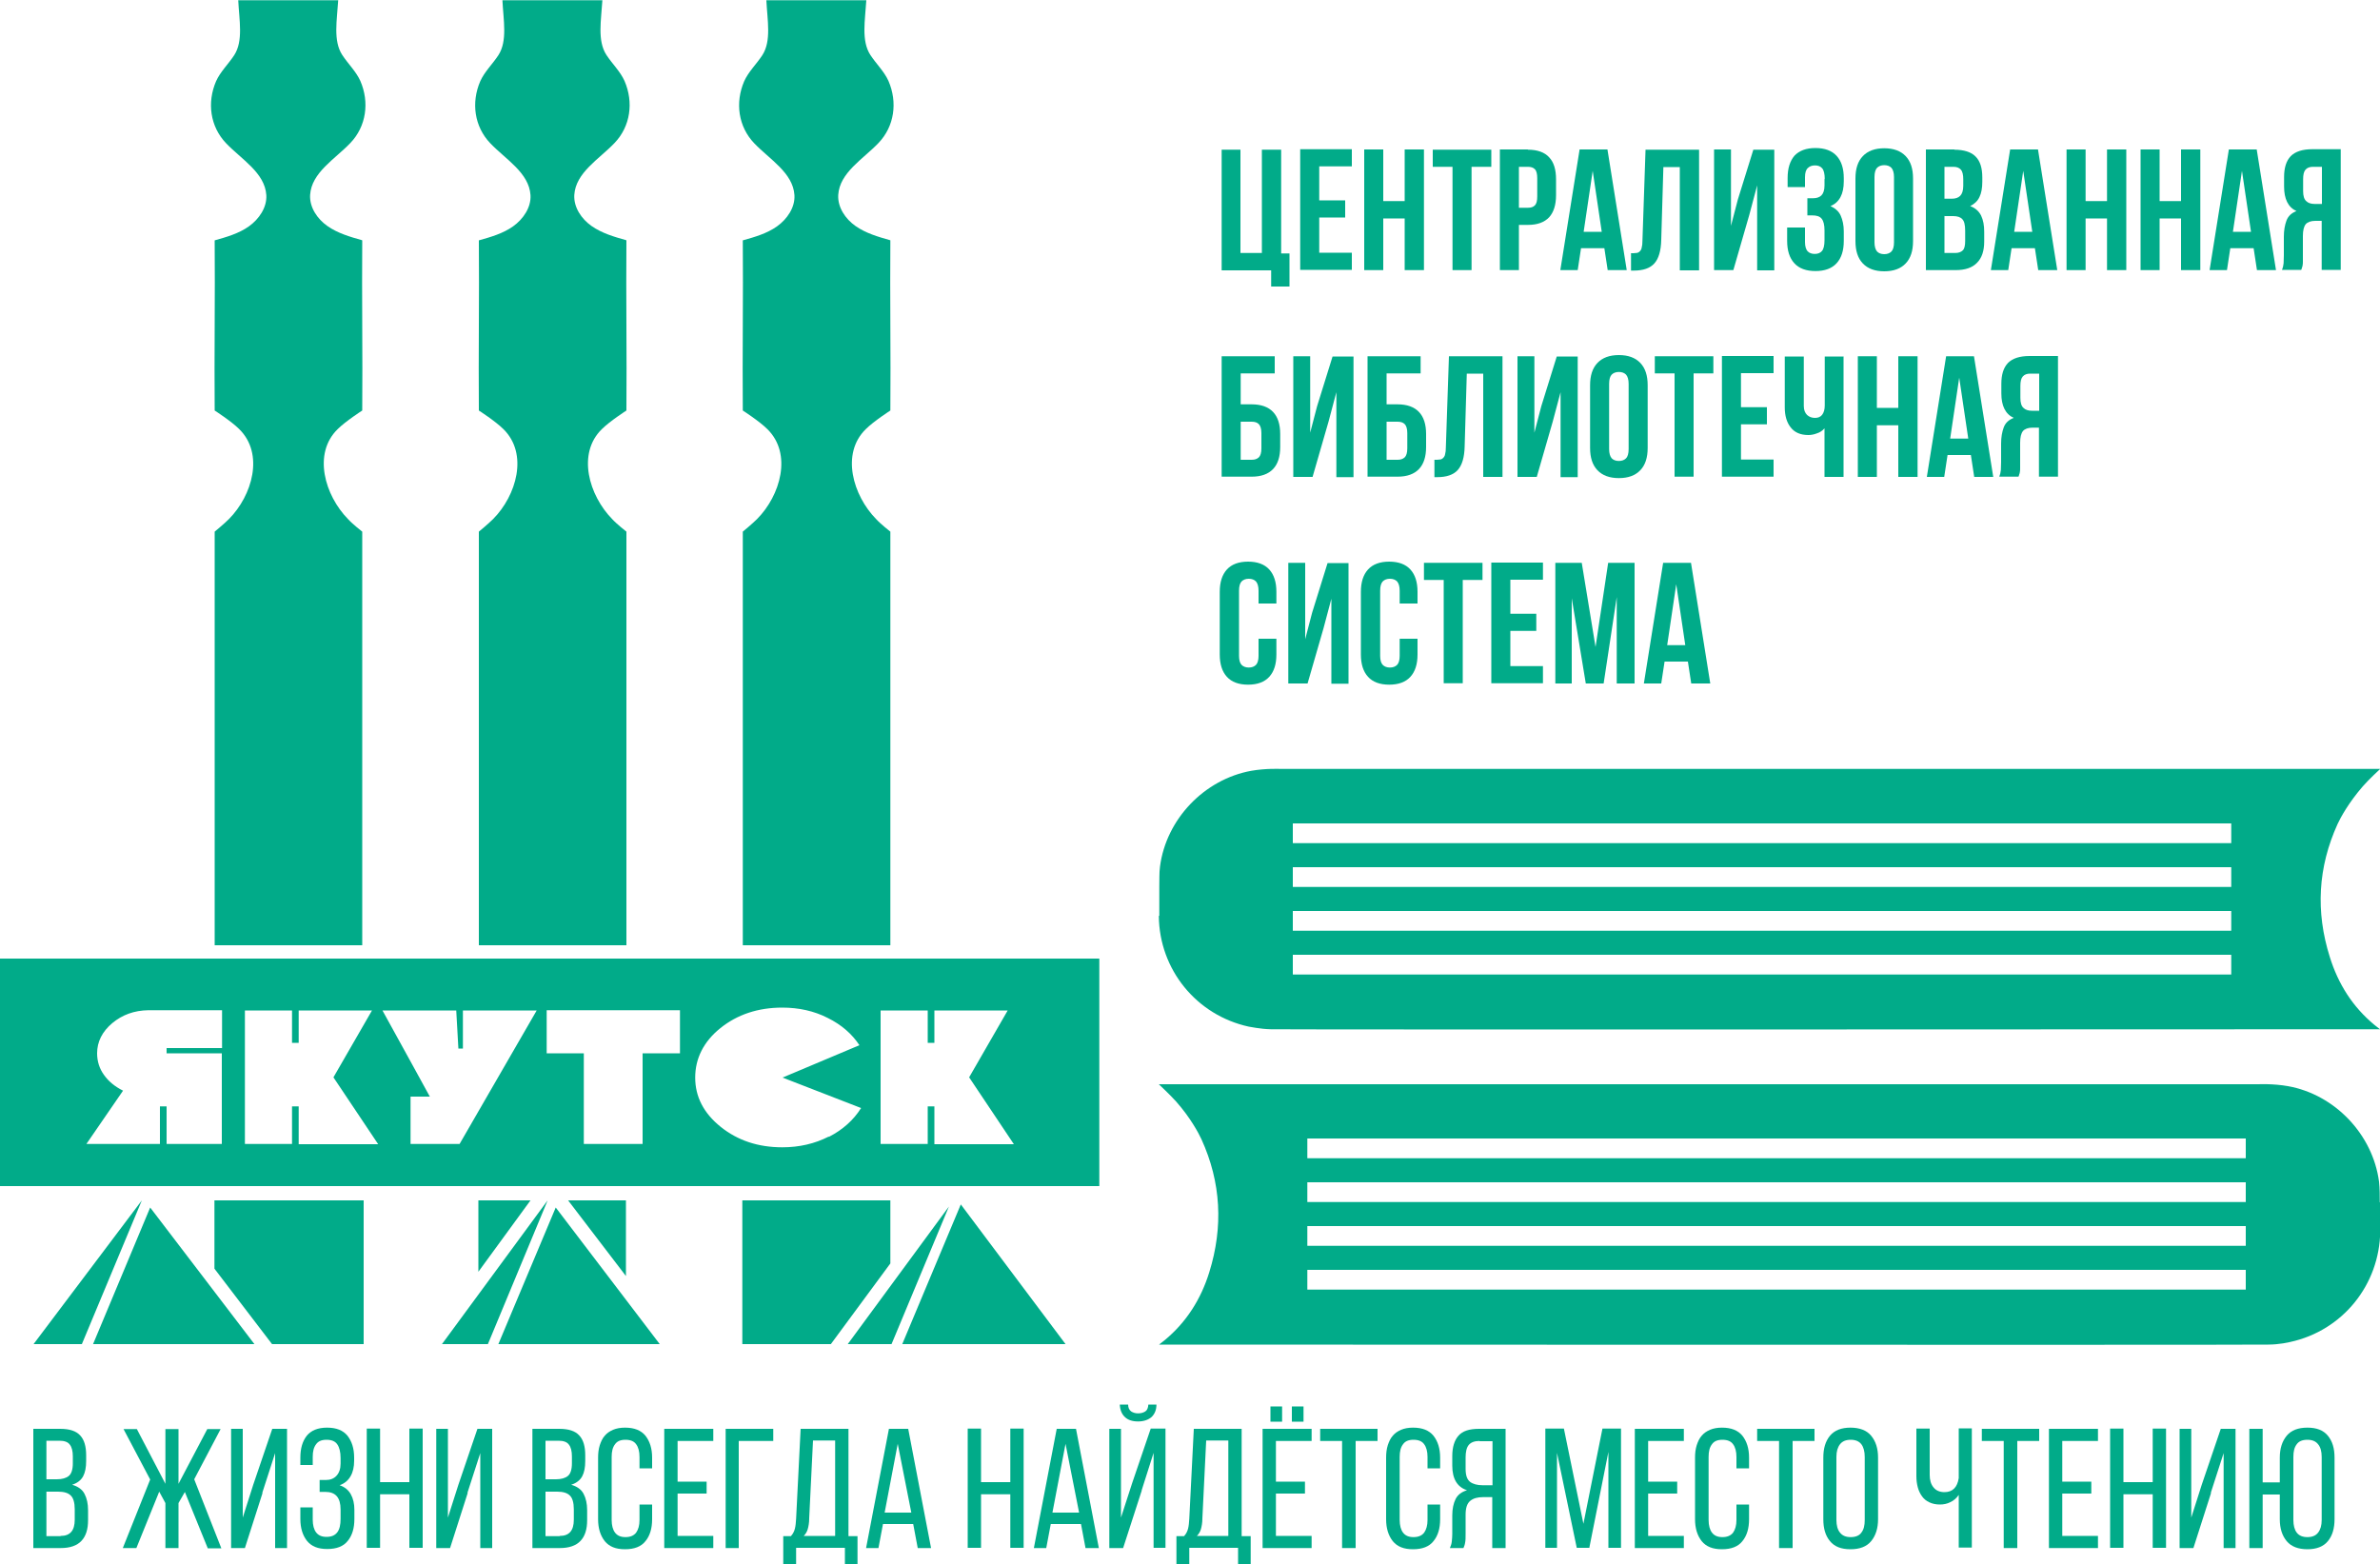 <svg xmlns="http://www.w3.org/2000/svg" id="Layer_2" data-name="Layer 2" viewBox="0 0 100 65.73"><defs><style>      .cls-1 {        fill: #01ab89;      }    </style></defs><g id="Layer_1-2" data-name="Layer 1"><g><polygon class="cls-1" points="9.01 50.44 15.28 50.44 15.28 56.48 11.43 56.48 9.01 53.31 9.01 50.44"></polygon><polygon class="cls-1" points="31.19 56.48 31.19 50.44 37.41 50.44 37.41 53.09 34.91 56.48 31.19 56.48"></polygon><polygon class="cls-1" points="37.91 56.48 40.37 50.61 44.77 56.48 37.91 56.48"></polygon><polygon class="cls-1" points="23.87 50.44 26.3 50.44 26.3 53.62 23.87 50.44"></polygon><polygon class="cls-1" points="20.1 50.44 22.29 50.44 20.1 53.44 20.1 50.44"></polygon><polygon class="cls-1" points="37.46 56.48 35.62 56.48 39.87 50.7 37.46 56.48"></polygon><polygon class="cls-1" points="3.91 56.48 6.31 50.74 10.69 56.48 3.91 56.48"></polygon><polygon class="cls-1" points="3.44 56.48 1.41 56.48 5.96 50.44 3.44 56.48"></polygon><polygon class="cls-1" points="20.94 56.48 23.35 50.74 27.72 56.48 20.94 56.48"></polygon><polygon class="cls-1" points="20.5 56.48 18.57 56.48 23.01 50.44 20.5 56.48"></polygon><path class="cls-1" d="m15.2,10.09c-.5-.14-1.01-.29-1.44-.59s-.76-.79-.73-1.31c.06-.94,1.04-1.5,1.69-2.18.67-.7.81-1.71.42-2.61-.18-.4-.51-.71-.76-1.09-.39-.6-.22-1.46-.17-2.3-.7,0-1.4,0-2.1,0h-2.1c.04.84.22,1.71-.17,2.31-.25.38-.58.69-.76,1.09-.39.9-.25,1.91.42,2.61.65.68,1.63,1.24,1.69,2.18.03.52-.31,1.01-.73,1.31-.42.3-.94.45-1.44.59.02,2.32-.02,4.82,0,7.15,0,0,.7.45,1.03.78,1.06,1.04.55,2.79-.43,3.78-.2.2-.6.53-.6.53,0,5.78,0,17.38,0,17.38h3.1s3.1,0,3.1,0c0,0,0-11.6,0-17.38,0,0-.41-.32-.6-.53-.97-.99-1.49-2.75-.43-3.78.33-.33,1.03-.78,1.03-.78.02-2.32-.02-4.82,0-7.15Z"></path><path class="cls-1" d="m26.3,10.09c-.5-.14-1.01-.29-1.44-.59s-.76-.79-.73-1.31c.06-.94,1.04-1.5,1.69-2.18.67-.7.81-1.71.42-2.61-.18-.4-.51-.71-.76-1.09-.39-.6-.22-1.46-.17-2.3-.7,0-1.4,0-2.1,0h-2.1c.04.84.22,1.71-.17,2.31-.25.38-.58.69-.76,1.09-.39.9-.25,1.91.42,2.61.65.68,1.63,1.24,1.69,2.18.03.52-.31,1.01-.73,1.31-.42.3-.94.45-1.44.59.02,2.32-.02,4.82,0,7.15,0,0,.7.45,1.03.78,1.06,1.04.55,2.79-.43,3.78-.2.2-.6.53-.6.53,0,5.78,0,17.38,0,17.38h3.1s3.1,0,3.1,0c0,0,0-11.6,0-17.38,0,0-.41-.32-.6-.53-.97-.99-1.49-2.75-.43-3.78.33-.33,1.03-.78,1.03-.78.02-2.32-.02-4.82,0-7.15Z"></path><path class="cls-1" d="m37.39,10.09c-.5-.14-1.01-.29-1.44-.59s-.76-.79-.73-1.31c.06-.94,1.04-1.5,1.69-2.18.67-.7.81-1.71.42-2.61-.18-.4-.51-.71-.76-1.09-.39-.6-.22-1.46-.17-2.3-.7,0-1.4,0-2.1,0h-2.1c.04.84.22,1.71-.17,2.31-.25.38-.58.69-.76,1.09-.39.9-.25,1.91.42,2.61.65.68,1.63,1.24,1.69,2.18.03.52-.31,1.01-.73,1.31-.42.3-.94.45-1.44.59.02,2.32-.02,4.82,0,7.15,0,0,.7.45,1.03.78,1.06,1.04.55,2.79-.43,3.78-.2.2-.6.53-.6.53,0,5.78,0,17.38,0,17.38h3.1s3.1,0,3.1,0c0,0,0-11.6,0-17.38,0,0-.41-.32-.6-.53-.97-.99-1.49-2.75-.43-3.78.33-.33,1.03-.78,1.03-.78.02-2.32-.02-4.82,0-7.15Z"></path><path class="cls-1" d="m99.99,50.52c0-.29,0-.58-.03-.86-.26-1.99-1.86-3.67-3.83-4.02-.62-.11-1.23-.08-1.23-.08h-46.21s.48.45.73.73c.6.68.94,1.32,1.06,1.58.83,1.82.92,3.69.33,5.59-.35,1.13-.96,2.1-1.88,2.86-.04.03-.23.18-.23.18,0,0,45.57.02,46.6,0,.47,0,.89-.1.93-.11,2.2-.48,3.75-2.4,3.78-4.65,0-.4,0-.81,0-1.21Zm-5.63,3.67h-39.43v-.83h39.43v.83Zm0-1.84h-39.43v-.83h39.43v.83Zm0-1.84h-39.43v-.83h39.43v.83Zm0-1.84h-39.43v-.83h39.43v.83Z"></path><path class="cls-1" d="m48.69,38.49c.02,2.25,1.58,4.17,3.78,4.65.04,0,.46.1.93.11,1.02.02,46.6,0,46.6,0,0,0-.19-.15-.23-.18-.92-.76-1.53-1.73-1.88-2.86-.6-1.9-.5-3.77.33-5.59.12-.26.46-.89,1.06-1.58.25-.29.73-.73.73-.73h-46.21s-.61-.03-1.23.08c-1.97.36-3.57,2.03-3.83,4.02-.04.28-.02.58-.03.86,0,.4,0,.81,0,1.21Zm5.63,1.63h39.43v.83h-39.43v-.83Zm0-1.84h39.43v.83h-39.43v-.83Zm0-1.84h39.43v.83h-39.43v-.83Zm0-1.84h39.43v.83h-39.43v-.83Z"></path><g><path class="cls-1" d="m2.53,60.04c.39,0,.67.09.84.28.17.18.25.46.25.83v.24c0,.27-.04.48-.13.65-.09.16-.24.28-.46.35.24.07.42.19.52.38.1.19.15.42.15.69v.42c0,.38-.09.67-.28.87-.19.2-.48.3-.87.3h-1.15v-5.01h1.12Zm-.14,2.12c.22,0,.39-.05.5-.14.11-.09.17-.27.17-.53v-.29c0-.22-.04-.39-.13-.5-.08-.11-.23-.16-.43-.16h-.55v1.62h.43Zm.16,2.38c.4,0,.59-.23.59-.68v-.44c0-.28-.06-.48-.17-.58-.11-.11-.29-.16-.53-.16h-.49v1.87h.59Z"></path><path class="cls-1" d="m7.77,62.69l-.27.47v1.89h-.55v-1.89l-.26-.48-.96,2.37h-.57l1.15-2.88-1.12-2.12h.56l1.2,2.3v-2.3h.55v2.3l1.21-2.3h.56l-1.11,2.11,1.14,2.9h-.57l-.96-2.36Z"></path><path class="cls-1" d="m11.03,62.74l-.74,2.31h-.58v-5.01h.49v3.73l.44-1.38.8-2.35h.62v5.01h-.5v-3.99l-.54,1.67Z"></path><path class="cls-1" d="m13.74,59.99c.39,0,.67.11.86.34.18.23.28.53.28.92v.13c0,.26-.05.48-.15.65-.1.18-.26.31-.46.38.21.07.37.2.47.38.1.18.15.4.15.65v.39c0,.38-.09.69-.28.92-.18.23-.47.34-.86.34s-.66-.11-.85-.34c-.18-.23-.28-.53-.28-.92v-.49h.52v.52c0,.23.05.41.14.53.1.13.24.19.44.19s.35-.06.45-.19.14-.32.14-.57v-.39c0-.5-.21-.74-.64-.74h-.24v-.5h.26c.19,0,.34-.06.45-.18.11-.12.17-.29.17-.51v-.23c0-.26-.05-.45-.14-.58s-.24-.19-.45-.19-.35.06-.44.19c-.1.13-.14.3-.14.53v.34h-.52v-.31c0-.39.09-.69.27-.92.18-.22.46-.34.85-.34Z"></path><path class="cls-1" d="m15.97,62.79v2.25h-.56v-5.01h.56v2.25h1.23v-2.25h.56v5.01h-.56v-2.25h-1.23Z"></path><path class="cls-1" d="m19.65,62.74l-.74,2.31h-.58v-5.01h.49v3.73l.44-1.38.8-2.35h.62v5.01h-.5v-3.99l-.54,1.67Z"></path><path class="cls-1" d="m23.5,60.04c.39,0,.67.09.84.28.17.18.25.46.25.83v.24c0,.27-.04.48-.13.65-.09.16-.24.28-.46.35.24.07.42.19.52.38.1.19.15.42.15.69v.42c0,.38-.09.67-.28.87-.19.2-.48.3-.87.3h-1.15v-5.01h1.12Zm-.14,2.12c.22,0,.39-.05.5-.14.11-.09.17-.27.17-.53v-.29c0-.22-.04-.39-.13-.5-.08-.11-.23-.16-.43-.16h-.55v1.62h.43Zm.16,2.38c.4,0,.59-.23.59-.68v-.44c0-.28-.06-.48-.17-.58-.11-.11-.29-.16-.53-.16h-.49v1.87h.59Z"></path><path class="cls-1" d="m26.26,59.99c.39,0,.67.11.86.34.18.23.28.53.28.92v.45h-.53v-.48c0-.23-.05-.41-.14-.53-.09-.13-.24-.19-.45-.19s-.35.06-.44.19c-.1.13-.14.3-.14.53v2.65c0,.23.05.41.14.53.1.13.24.19.44.19s.35-.06.45-.19c.09-.13.14-.3.14-.53v-.65h.53v.62c0,.38-.09.69-.28.92-.18.23-.47.34-.86.34s-.66-.11-.85-.34c-.18-.23-.28-.53-.28-.92v-2.59c0-.19.02-.36.07-.52.05-.15.11-.29.21-.4.09-.11.21-.19.35-.25.14-.06.31-.09.5-.09Z"></path><path class="cls-1" d="m29.69,62.26v.5h-1.22v1.78h1.5v.51h-2.06v-5.01h2.06v.51h-1.5v1.71h1.22Z"></path><path class="cls-1" d="m31.04,60.55v4.5h-.55v-5.01h2v.51h-1.45Z"></path><path class="cls-1" d="m35.5,65.73v-.69h-2.05v.69h-.54v-1.18h.32c.09-.1.14-.2.17-.32.03-.12.04-.26.05-.41l.19-3.78h2.01v4.51h.38v1.18h-.54Zm-1.5-1.92c0,.18-.03.33-.06.44-.03.11-.09.21-.17.29h1.32v-4.01h-.93l-.16,3.27Z"></path><path class="cls-1" d="m37.1,64.04l-.19,1.01h-.52l.96-5.01h.81l.96,5.01h-.56l-.19-1.01h-1.27Zm.07-.48h1.12l-.57-2.89-.55,2.89Z"></path><path class="cls-1" d="m41.22,62.79v2.25h-.56v-5.01h.56v2.25h1.23v-2.25h.56v5.01h-.56v-2.25h-1.23Z"></path><path class="cls-1" d="m44.15,64.04l-.19,1.01h-.52l.96-5.01h.81l.96,5.01h-.56l-.19-1.01h-1.27Zm.07-.48h1.12l-.57-2.89-.55,2.89Z"></path><path class="cls-1" d="m47.97,62.64l-.78,2.41h-.58v-5.01h.49v3.73l.47-1.45.78-2.29h.62v5.01h-.5v-3.99l-.5,1.57Zm.62-3.62c0,.22-.07.39-.2.52-.14.12-.33.19-.57.19s-.43-.06-.56-.19c-.13-.12-.2-.3-.21-.52h.35c0,.14.05.23.13.29.08.05.17.08.29.08s.22-.03.3-.08c.08-.05.12-.15.13-.29h.34Z"></path><path class="cls-1" d="m52.02,65.73v-.69h-2.05v.69h-.54v-1.18h.32c.09-.1.14-.2.17-.32.03-.12.04-.26.05-.41l.19-3.78h2.01v4.51h.38v1.18h-.54Zm-1.5-1.92c0,.18-.03.33-.06.44-.03.11-.09.21-.17.29h1.32v-4.01h-.93l-.16,3.27Z"></path><path class="cls-1" d="m54.83,62.26v.5h-1.22v1.78h1.5v.51h-2.06v-5.01h2.06v.51h-1.5v1.71h1.22Zm-.96-3.16v.64h-.49v-.64h.49Zm.9,0v.64h-.49v-.64h.49Z"></path><path class="cls-1" d="m56.39,65.05v-4.5h-.92v-.51h2.41v.51h-.92v4.5h-.56Z"></path><path class="cls-1" d="m59.37,59.99c.39,0,.67.11.86.34.18.23.28.53.28.92v.45h-.53v-.48c0-.23-.05-.41-.14-.53-.09-.13-.24-.19-.45-.19s-.35.06-.44.19c-.1.13-.14.3-.14.53v2.65c0,.23.05.41.14.53.1.13.24.19.44.19s.35-.06.45-.19c.09-.13.14-.3.14-.53v-.65h.53v.62c0,.38-.09.69-.28.92-.18.23-.47.34-.86.34s-.66-.11-.85-.34c-.18-.23-.28-.53-.28-.92v-2.59c0-.19.02-.36.07-.52.05-.15.11-.29.21-.4.09-.11.21-.19.35-.25.14-.06.31-.09.5-.09Z"></path><path class="cls-1" d="m62.31,62.91c-.23,0-.41.05-.54.16-.13.11-.19.3-.19.58v.79c0,.17,0,.29-.02.38-.01.08-.04.16-.07.23h-.57c.04-.09.07-.18.08-.28s.02-.21.02-.32v-.78c0-.27.05-.5.14-.68.09-.18.25-.3.48-.37-.41-.13-.62-.48-.62-1.03v-.41c0-.37.09-.66.26-.85.17-.2.46-.29.86-.29h1.12v5.01h-.56v-2.14h-.39Zm-.15-2.36c-.21,0-.36.06-.45.17-.09.11-.13.29-.13.52v.48c0,.27.06.45.19.55.12.09.3.14.52.14h.42v-1.85h-.54Z"></path><path class="cls-1" d="m66.79,65.04h-.54l-.83-3.99v3.99h-.49v-5.01h.78l.82,4,.8-4h.78v5.01h-.53v-4.03l-.8,4.02Z"></path><path class="cls-1" d="m70.47,62.26v.5h-1.22v1.78h1.5v.51h-2.06v-5.01h2.06v.51h-1.5v1.71h1.22Z"></path><path class="cls-1" d="m72.35,59.99c.39,0,.67.11.86.34.18.23.28.53.28.92v.45h-.53v-.48c0-.23-.05-.41-.14-.53-.09-.13-.24-.19-.45-.19s-.35.06-.44.19c-.1.13-.14.3-.14.53v2.65c0,.23.05.41.14.53.1.13.24.19.44.19s.35-.06.45-.19c.09-.13.14-.3.14-.53v-.65h.53v.62c0,.38-.09.69-.28.92-.18.23-.47.34-.86.34s-.66-.11-.85-.34c-.18-.23-.28-.53-.28-.92v-2.59c0-.19.02-.36.07-.52.05-.15.11-.29.21-.4.09-.11.21-.19.35-.25.14-.06.31-.09.5-.09Z"></path><path class="cls-1" d="m74.75,65.05v-4.5h-.92v-.51h2.41v.51h-.92v4.5h-.56Z"></path><path class="cls-1" d="m76.61,61.25c0-.39.09-.69.28-.92.19-.23.48-.34.86-.34s.68.11.87.34c.19.23.29.53.29.92v2.59c0,.38-.1.69-.29.92-.19.23-.48.34-.87.34s-.67-.11-.86-.34c-.19-.23-.28-.53-.28-.92v-2.59Zm.55,2.62c0,.23.05.41.15.53.1.13.25.19.45.19s.36-.06.45-.19c.1-.13.14-.3.14-.53v-2.65c0-.23-.05-.41-.14-.53-.1-.13-.25-.19-.45-.19s-.35.06-.45.19c-.1.13-.15.3-.15.53v2.65Z"></path><path class="cls-1" d="m82.29,62.83c-.09.13-.21.23-.34.29-.14.07-.28.1-.44.1-.17,0-.31-.03-.44-.09-.13-.06-.23-.14-.31-.25-.08-.11-.14-.23-.18-.38-.04-.15-.06-.3-.06-.47v-2h.56v1.95c0,.21.05.39.16.52.1.13.26.2.46.2.34,0,.54-.2.6-.59v-2.09h.55v5.01h-.55v-2.22Z"></path><path class="cls-1" d="m84.19,65.05v-4.5h-.92v-.51h2.41v.51h-.92v4.5h-.56Z"></path><path class="cls-1" d="m87.87,62.26v.5h-1.22v1.78h1.5v.51h-2.06v-5.01h2.06v.51h-1.5v1.71h1.22Z"></path><path class="cls-1" d="m89.22,62.79v2.25h-.56v-5.01h.56v2.25h1.23v-2.25h.56v5.01h-.56v-2.25h-1.23Z"></path><path class="cls-1" d="m92.9,62.74l-.74,2.31h-.58v-5.01h.49v3.73l.44-1.38.8-2.35h.62v5.01h-.5v-3.99l-.54,1.67Z"></path><path class="cls-1" d="m96.95,59.99c.39,0,.67.11.86.34.19.23.28.53.28.92v2.59c0,.38-.09.69-.28.92-.19.23-.48.34-.86.34s-.68-.11-.87-.34c-.19-.23-.29-.53-.29-.92v-1.04h-.72v2.25h-.56v-5.01h.56v2.25h.72v-1.04c0-.39.1-.69.29-.92.19-.23.48-.34.87-.34Zm0,.51c-.21,0-.36.06-.45.19-.1.13-.14.3-.14.53v2.65c0,.23.05.41.14.53.1.13.25.19.45.19s.35-.06.45-.19c.1-.13.15-.3.15-.53v-2.65c0-.23-.05-.41-.15-.53-.1-.13-.25-.19-.45-.19Z"></path></g><g><path class="cls-1" d="m51.32,6.29h.8v4.34h.9v-4.34h.81v4.36h.35v1.39h-.77v-.68h-2.08v-5.07Z"></path><path class="cls-1" d="m55.43,8.42h1.09v.72h-1.09v1.48h1.37v.72h-2.17v-5.07h2.17v.72h-1.37v1.41Z"></path><path class="cls-1" d="m58.12,11.35h-.8v-5.07h.8v2.17h.9v-2.17h.81v5.07h-.81v-2.17h-.9v2.17Z"></path><path class="cls-1" d="m60.2,6.29h2.46v.72h-.83v4.34h-.8v-4.34h-.83v-.72Z"></path><path class="cls-1" d="m64.2,6.29c.4,0,.7.11.89.32.2.21.29.52.29.93v.66c0,.41-.1.72-.29.93-.2.21-.49.32-.89.32h-.38v1.9h-.8v-5.07h1.17Zm-.38.72v1.72h.38c.13,0,.22-.03.29-.1.07-.07.1-.19.1-.38v-.76c0-.18-.03-.31-.1-.38-.07-.07-.16-.1-.29-.1h-.38Z"></path><path class="cls-1" d="m68.35,11.35h-.8l-.14-.92h-.98l-.14.92h-.73l.81-5.07h1.17l.81,5.07Zm-1.82-1.61h.77l-.38-2.56-.38,2.56Z"></path><path class="cls-1" d="m68.52,10.64c.09,0,.17,0,.23-.01.06,0,.11-.03.15-.07.04-.04.07-.09.08-.16.02-.07.03-.16.03-.28l.13-3.83h2.25v5.07h-.81v-4.34h-.69l-.09,3.06c-.01.46-.11.79-.29.99-.18.2-.47.3-.86.3h-.12v-.72Z"></path><path class="cls-1" d="m72.84,11.35h-.82v-5.07h.71v3.21l.29-1.11.65-2.09h.88v5.07h-.72v-3.57l-.33,1.24-.67,2.32Z"></path><path class="cls-1" d="m76.67,7.53c0-.23-.04-.38-.11-.46-.07-.08-.17-.12-.3-.12s-.23.04-.3.11c-.08.07-.12.2-.12.39v.41h-.73v-.38c0-.41.1-.72.29-.94.2-.21.49-.32.88-.32s.69.11.89.33c.2.22.3.53.3.94v.13c0,.54-.19.89-.56,1.04.2.09.35.22.43.4.08.18.13.4.13.66v.4c0,.41-.1.72-.3.94-.2.22-.5.33-.89.33s-.69-.11-.89-.33c-.2-.22-.3-.53-.3-.94v-.56h.75v.61c0,.18.04.31.11.39.07.07.17.11.3.11s.23-.04.3-.12c.07-.08.11-.23.11-.46v-.4c0-.24-.04-.4-.12-.5-.08-.1-.21-.14-.4-.14h-.2v-.72h.24c.15,0,.27-.04.35-.12.08-.08.13-.22.13-.42v-.28Z"></path><path class="cls-1" d="m77.96,7.5c0-.41.1-.72.31-.94.21-.22.51-.33.9-.33s.69.11.9.33c.21.22.31.53.31.94v2.63c0,.41-.1.72-.31.94-.21.22-.51.33-.9.33s-.69-.11-.9-.33c-.21-.22-.31-.53-.31-.94v-2.63Zm.8,2.68c0,.18.04.31.11.39.07.07.17.11.3.11s.23-.04.3-.11c.07-.07.11-.2.11-.39v-2.74c0-.18-.04-.31-.11-.39-.07-.07-.17-.11-.3-.11s-.23.04-.3.11-.11.2-.11.39v2.74Z"></path><path class="cls-1" d="m82.11,6.29c.41,0,.72.1.9.29.19.19.28.48.28.88v.18c0,.26-.04.48-.12.64-.08.17-.21.29-.39.38.22.08.37.22.46.4.09.19.13.41.13.68v.41c0,.39-.1.69-.3.89-.2.21-.5.31-.9.31h-1.25v-5.07h1.2Zm-.41.72v1.34h.31c.15,0,.27-.04.35-.12.08-.08.13-.22.13-.42v-.28c0-.18-.03-.32-.1-.4-.07-.08-.17-.12-.31-.12h-.38Zm0,2.06v1.56h.46c.13,0,.24-.04.31-.11.07-.07.1-.2.1-.39v-.44c0-.24-.04-.4-.12-.48-.08-.09-.21-.13-.39-.13h-.35Z"></path><path class="cls-1" d="m86.44,11.35h-.8l-.14-.92h-.98l-.14.92h-.73l.81-5.07h1.17l.81,5.07Zm-1.82-1.61h.77l-.38-2.56-.38,2.56Z"></path><path class="cls-1" d="m87.63,11.35h-.8v-5.07h.8v2.17h.9v-2.17h.81v5.07h-.81v-2.17h-.9v2.17Z"></path><path class="cls-1" d="m90.74,11.35h-.8v-5.07h.8v2.17h.9v-2.17h.81v5.07h-.81v-2.17h-.9v2.17Z"></path><path class="cls-1" d="m95.63,11.35h-.8l-.14-.92h-.98l-.14.92h-.73l.81-5.07h1.17l.81,5.07Zm-1.82-1.61h.77l-.38-2.56-.38,2.56Z"></path><path class="cls-1" d="m95.88,11.35c.04-.1.06-.19.07-.29,0-.09.01-.2.01-.33v-.78c0-.27.04-.49.11-.68.07-.19.21-.32.42-.4-.35-.16-.52-.51-.52-1.03v-.4c0-.39.09-.68.28-.88.19-.19.49-.29.9-.29h1.2v5.07h-.8v-2.06h-.27c-.18,0-.32.05-.4.14-.08.1-.12.26-.12.5v.8c0,.1,0,.19,0,.25,0,.07,0,.12-.01.17,0,.04-.02.08-.03.11,0,.03-.02.06-.03.09h-.81Zm1.3-4.34c-.14,0-.24.04-.31.12-.07.08-.1.21-.1.4v.5c0,.2.04.34.13.42.08.08.2.12.35.12h.31v-1.56h-.38Z"></path><path class="cls-1" d="m51.33,20.04v-5.07h2.23v.72h-1.43v1.3h.46c.4,0,.7.11.9.32.2.21.3.52.3.93v.54c0,.41-.1.72-.3.93-.2.21-.5.32-.9.32h-1.26Zm1.26-.72c.13,0,.22-.03.3-.1.07-.07.11-.19.11-.38v-.64c0-.18-.04-.31-.11-.38-.07-.07-.17-.1-.3-.1h-.46v1.6h.46Z"></path><path class="cls-1" d="m55.16,20.04h-.82v-5.07h.71v3.21l.29-1.11.65-2.09h.88v5.07h-.72v-3.57l-.33,1.24-.67,2.32Z"></path><path class="cls-1" d="m57.46,20.04v-5.07h2.23v.72h-1.43v1.3h.46c.4,0,.7.11.9.32.2.21.3.52.3.93v.54c0,.41-.1.72-.3.93-.2.21-.5.32-.9.32h-1.26Zm1.26-.72c.13,0,.22-.03.3-.1.07-.07.11-.19.11-.38v-.64c0-.18-.04-.31-.11-.38-.07-.07-.17-.1-.3-.1h-.46v1.6h.46Z"></path><path class="cls-1" d="m60.26,19.32c.09,0,.17,0,.23-.01.06,0,.11-.03.15-.07.04-.04.07-.09.08-.16.02-.07.03-.16.03-.28l.13-3.83h2.25v5.07h-.81v-4.34h-.69l-.09,3.06c-.01.46-.11.79-.29.99-.18.2-.47.3-.86.3h-.12v-.72Z"></path><path class="cls-1" d="m64.58,20.04h-.82v-5.07h.71v3.21l.29-1.11.65-2.09h.88v5.07h-.72v-3.57l-.33,1.24-.67,2.32Z"></path><path class="cls-1" d="m66.81,16.19c0-.41.1-.72.31-.94.21-.22.51-.33.9-.33s.69.11.9.33c.21.22.31.53.31.94v2.63c0,.41-.1.72-.31.94-.21.22-.51.33-.9.33s-.69-.11-.9-.33c-.21-.22-.31-.53-.31-.94v-2.63Zm.8,2.68c0,.18.04.31.11.39.07.07.17.11.3.11s.23-.04.3-.11.11-.2.11-.39v-2.74c0-.18-.04-.31-.11-.39-.07-.07-.17-.11-.3-.11s-.23.04-.3.11-.11.2-.11.39v2.74Z"></path><path class="cls-1" d="m69.53,14.97h2.46v.72h-.83v4.34h-.8v-4.34h-.83v-.72Z"></path><path class="cls-1" d="m73.15,17.11h1.09v.72h-1.09v1.48h1.37v.72h-2.17v-5.07h2.17v.72h-1.37v1.41Z"></path><path class="cls-1" d="m77.46,14.97v5.07h-.8v-2.04c-.09.1-.19.17-.32.21-.13.05-.25.07-.36.07-.33,0-.58-.11-.74-.32-.17-.21-.25-.5-.25-.84v-2.14h.8v2.08c0,.17.05.29.14.38.09.08.2.12.33.12s.23-.04.3-.13c.07-.09.11-.22.11-.39v-2.06h.8Z"></path><path class="cls-1" d="m78.86,20.04h-.8v-5.07h.8v2.17h.9v-2.17h.81v5.07h-.81v-2.17h-.9v2.17Z"></path><path class="cls-1" d="m83.75,20.04h-.8l-.14-.92h-.98l-.14.92h-.73l.81-5.07h1.17l.81,5.07Zm-1.82-1.61h.77l-.38-2.56-.38,2.56Z"></path><path class="cls-1" d="m84,20.04c.04-.1.06-.19.07-.29,0-.09.01-.2.01-.33v-.78c0-.27.04-.49.11-.68.07-.19.21-.32.42-.4-.35-.16-.52-.51-.52-1.03v-.4c0-.39.09-.68.28-.88.19-.19.49-.29.9-.29h1.2v5.07h-.8v-2.06h-.27c-.18,0-.32.05-.4.14-.08.1-.12.26-.12.5v.8c0,.1,0,.19,0,.25,0,.07,0,.12-.01.17,0,.04-.02.08-.03.11,0,.03-.02.06-.03.09h-.81Zm1.3-4.34c-.14,0-.24.04-.31.12-.07.08-.1.21-.1.4v.5c0,.2.04.34.13.42.08.08.2.12.35.12h.31v-1.56h-.38Z"></path><path class="cls-1" d="m53.63,26.83v.67c0,.41-.1.72-.3.94-.2.22-.5.33-.89.33s-.69-.11-.89-.33c-.2-.22-.3-.53-.3-.94v-2.63c0-.41.1-.72.3-.94.2-.22.5-.33.89-.33s.69.11.89.33c.2.22.3.53.3.94v.49h-.75v-.54c0-.18-.04-.31-.11-.39-.07-.07-.17-.11-.3-.11s-.23.04-.3.11-.11.2-.11.39v2.74c0,.18.04.31.11.38.07.07.17.11.3.11s.23-.04.3-.11c.07-.07.11-.2.11-.38v-.72h.75Z"></path><path class="cls-1" d="m54.95,28.72h-.82v-5.07h.71v3.21l.29-1.11.65-2.09h.88v5.07h-.72v-3.57l-.33,1.24-.67,2.32Z"></path><path class="cls-1" d="m59.56,26.83v.67c0,.41-.1.72-.3.94-.2.22-.5.33-.89.33s-.69-.11-.89-.33c-.2-.22-.3-.53-.3-.94v-2.63c0-.41.1-.72.3-.94.2-.22.5-.33.89-.33s.69.11.89.33c.2.22.3.53.3.94v.49h-.75v-.54c0-.18-.04-.31-.11-.39-.07-.07-.17-.11-.3-.11s-.23.04-.3.11-.11.2-.11.39v2.74c0,.18.04.31.11.38.07.07.17.11.3.11s.23-.04.3-.11c.07-.07.11-.2.11-.38v-.72h.75Z"></path><path class="cls-1" d="m59.83,23.65h2.46v.72h-.83v4.34h-.8v-4.34h-.83v-.72Z"></path><path class="cls-1" d="m63.46,25.79h1.09v.72h-1.09v1.48h1.37v.72h-2.17v-5.07h2.17v.72h-1.37v1.41Z"></path><path class="cls-1" d="m67.03,27.25l.54-3.6h1.11v5.07h-.75v-3.63l-.55,3.63h-.75l-.59-3.58v3.58h-.69v-5.07h1.11l.59,3.6Z"></path><path class="cls-1" d="m71.86,28.72h-.8l-.14-.92h-.98l-.14.92h-.73l.81-5.07h1.17l.81,5.07Zm-1.82-1.61h.77l-.38-2.56-.38,2.56Z"></path></g><path class="cls-1" d="m0,40.28v9.56h46.19v-9.56H0Zm9.32,3.76h-2.32v.22h2.32v3.81h-2.32v-1.58h-.28v1.58h-3.09l1.54-2.24c-.34-.17-.61-.39-.8-.66-.19-.26-.29-.57-.29-.91,0-.48.21-.91.64-1.27.42-.35.92-.53,1.51-.54h3.1v1.59Zm3.23,4.03v-1.58h-.28v1.58h-1.98v-5.61h1.98v1.36h.28v-1.36h3.08l-1.62,2.81,1.88,2.81h-3.34Zm6.76,0h-2.06v-1.99s.81,0,.81,0c0,0-1.32-2.41-1.99-3.62h3.1l.09,1.6h.19v-1.6h3.1l-3.24,5.61Zm9.25-3.81h-1.56v3.81h-2.47v-3.81h-1.56v-1.81h5.6v1.81Zm6.26,3.5c-.59.3-1.24.45-1.95.45-1.02,0-1.88-.29-2.59-.86-.72-.58-1.07-1.27-1.07-2.07s.35-1.51,1.06-2.08c.71-.57,1.58-.86,2.6-.86.69,0,1.33.14,1.9.43.59.29,1.03.68,1.34,1.15l-3.23,1.36,3.3,1.28c-.32.51-.77.91-1.35,1.21Zm4.44.31v-1.58h-.28v1.58h-1.98v-5.61h1.98v1.36h.28v-1.36h3.08l-1.62,2.81,1.88,2.81h-3.34Z"></path></g></g></svg>